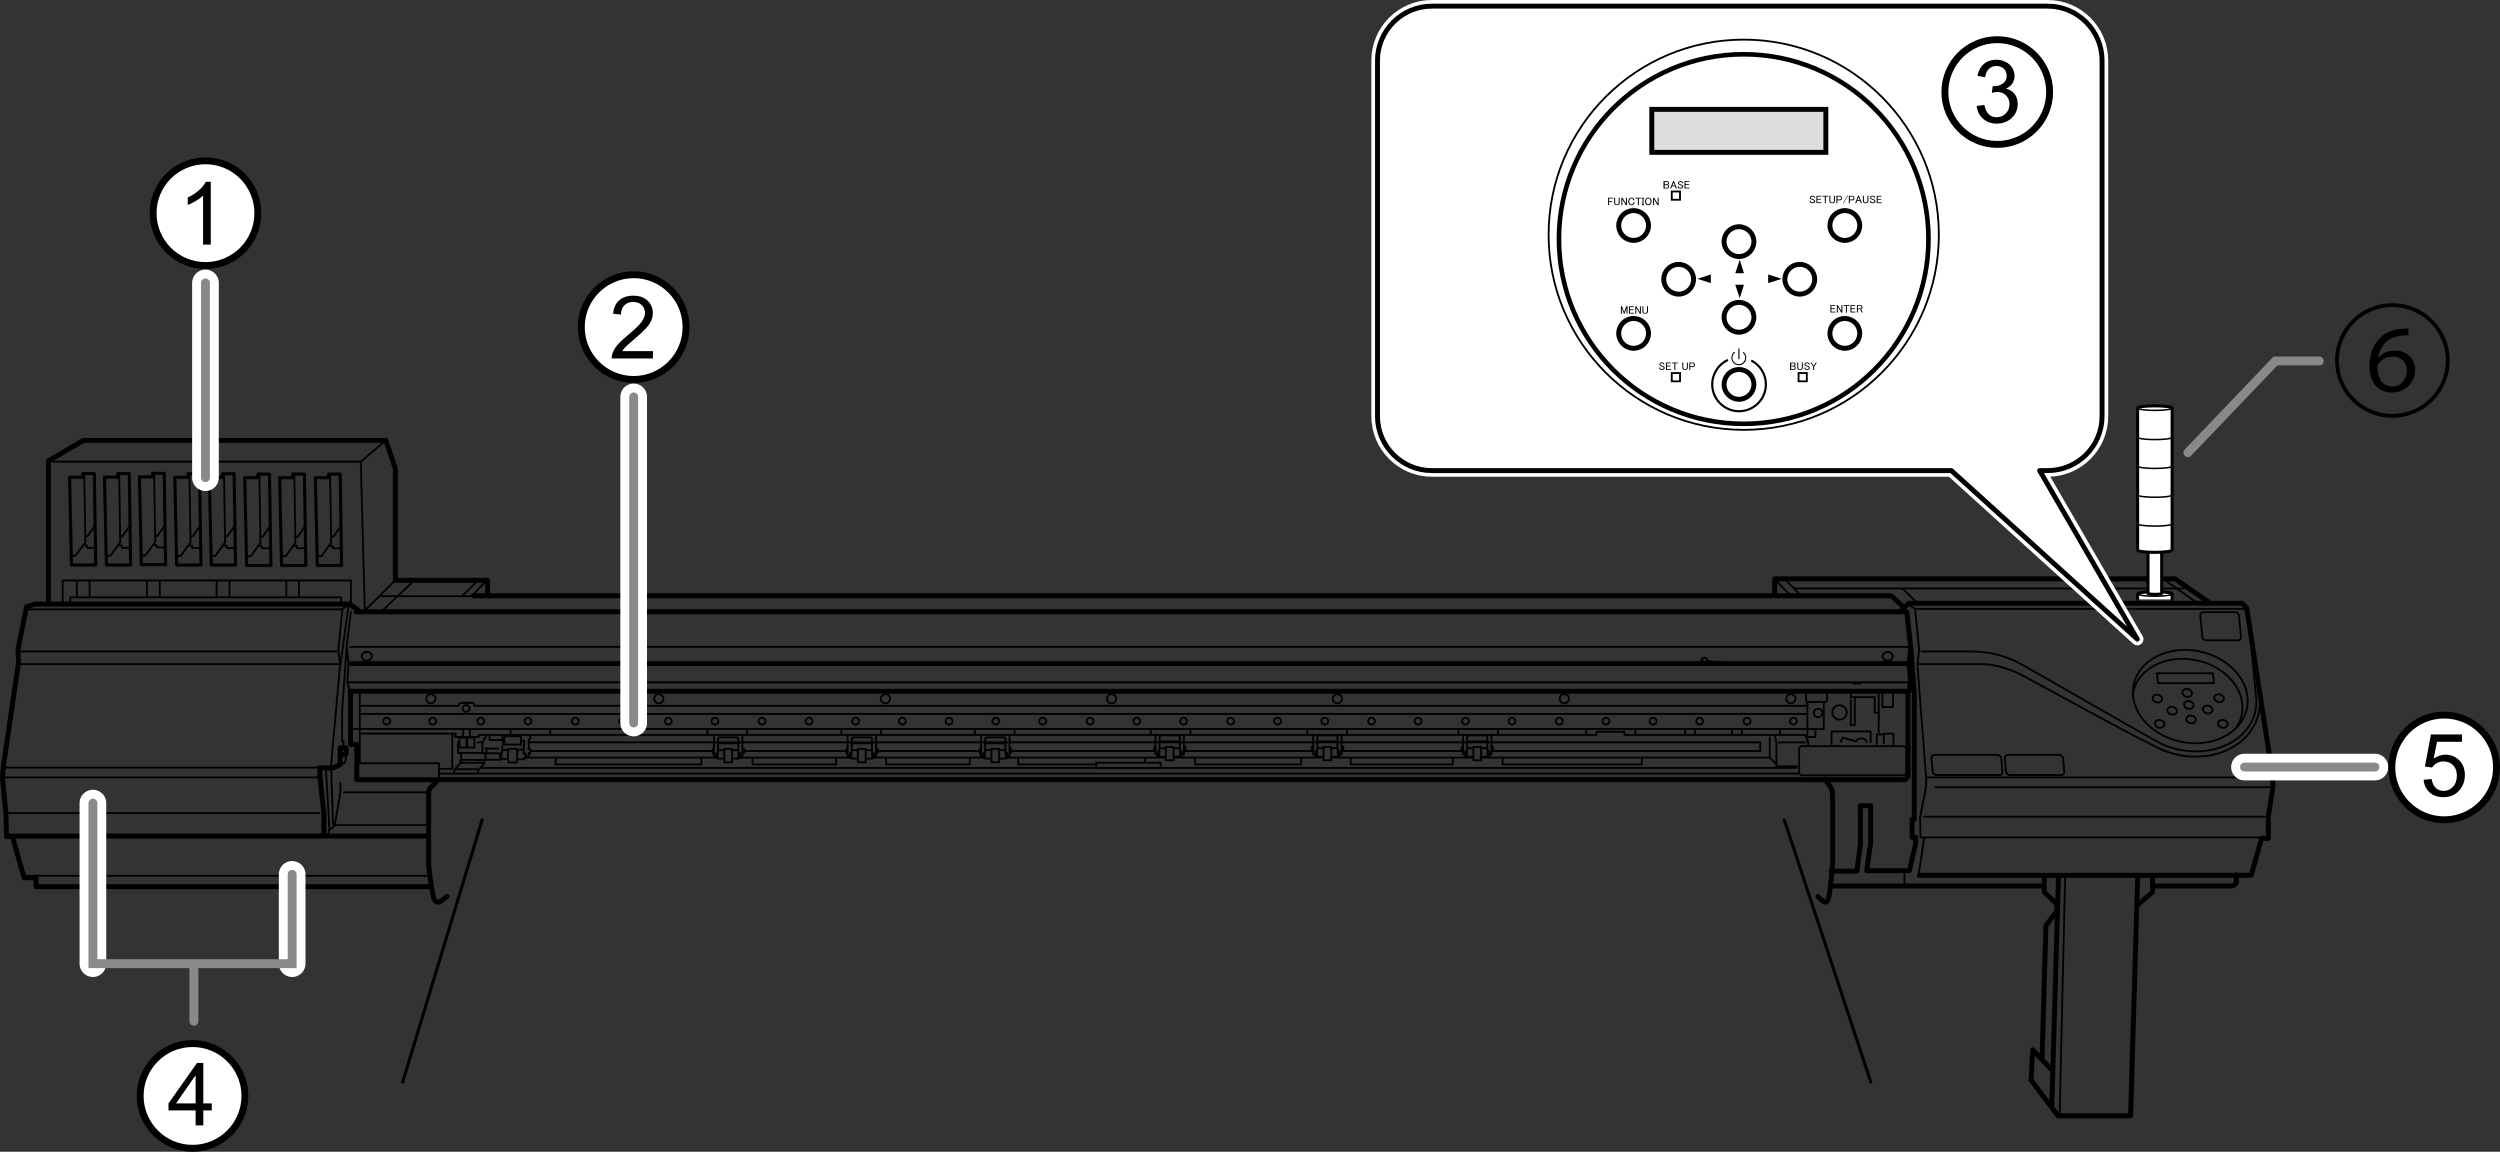 <?xml version="1.0" encoding="utf-8"?>
<!-- Generator: Adobe Illustrator 26.5.0, SVG Export Plug-In . SVG Version: 6.00 Build 0)  -->
<svg version="1.0" xmlns="http://www.w3.org/2000/svg" xmlns:xlink="http://www.w3.org/1999/xlink" x="0px" y="0px"
	 viewBox="0 0 405.77 186.94" style="enable-background:new 0 0 405.77 186.94;" xml:space="preserve">
<rect x="0" y="0" width="405.77" height="186.94" fill="#333333" stroke="none"/>
<style type="text/css">
	.st0{fill:none;stroke:#000000;stroke-width:0.5;stroke-linecap:round;stroke-linejoin:round;stroke-miterlimit:10;}
	.st1{fill:none;stroke:#000000;stroke-width:0.8;stroke-linecap:round;stroke-linejoin:round;stroke-miterlimit:10;}
	.st2{fill:none;stroke:#000000;stroke-width:0.3;stroke-linecap:round;stroke-linejoin:round;stroke-miterlimit:10;}
	.st3{fill:#FFFFFF;stroke:#000000;stroke-width:0.5;stroke-linecap:round;stroke-linejoin:round;stroke-miterlimit:10;}
	.st4{fill:none;stroke:#000000;stroke-width:0.25;stroke-linecap:round;stroke-linejoin:round;stroke-miterlimit:10;}
	.st5{fill:none;stroke:#FFFFFF;stroke-width:2;stroke-linecap:round;stroke-linejoin:round;stroke-miterlimit:10;}
	.st6{fill:#FFFFFF;}
	.st7{fill:none;stroke:#000000;stroke-width:0.3;stroke-miterlimit:10;}
	.st8{fill:none;stroke:#000000;stroke-width:0.75;stroke-miterlimit:10;}
	.st9{fill:#DCDDDD;}
	.st10{fill:none;stroke:#000000;stroke-width:0.8;stroke-miterlimit:10;}
	.st11{fill:none;stroke:#FFFFFF;stroke-width:4.328;stroke-linecap:round;}
	.st12{fill:none;stroke:#898989;stroke-width:1.443;stroke-linecap:round;}
	.st13{fill:#FFFFFF;stroke:#000000;stroke-width:1.118;}
</style>
<g id="レイヤー_2">
	<line class="st0" x1="65.36" y1="175.61" x2="78.25" y2="133.09"/>
	<polyline class="st1" points="69.97,143.91 5.84,143.91 5.84,142.46 3.91,142.46 2.02,135.79 1.06,135.79 0.96,132.06 0.4,126.18 
		0.53,124.48 3.01,107.51 2.92,105.36 4.32,98.46 5.72,98.05 56.77,98.05 58.09,99.01 	"/>
	<polyline class="st1" points="7.87,97.81 7.87,74.81 13.52,71.48 62.62,71.48 64.17,76.07 64.17,94.19 79.15,94.19 79.15,96.46 	
		"/>
	<line class="st1" x1="76.84" y1="96.7" x2="306.92" y2="96.7"/>
	<polyline class="st2" points="3.2,107.79 55.27,107.79 56.57,98.28 	"/>
	<line class="st2" x1="3.39" y1="105.74" x2="54.55" y2="105.74"/>
	<polyline class="st1" points="57.81,99.3 309.48,99.3 310.13,105.13 309.84,107.7 	"/>
	<line class="st2" x1="309.66" y1="104.99" x2="56.88" y2="104.99"/>
	<line class="st2" x1="77.48" y1="96.77" x2="61.92" y2="96.77"/>
	<polyline class="st2" points="64.17,94.19 59.21,99.11 58.56,74.93 62.62,71.48 	"/>
	<line class="st2" x1="58.56" y1="74.93" x2="8.52" y2="74.93"/>
	<line class="st1" x1="69.29" y1="135.7" x2="1.24" y2="135.7"/>
	<line class="st2" x1="51.84" y1="131.97" x2="1.05" y2="131.97"/>
	<line class="st2" x1="51.56" y1="126.18" x2="0.68" y2="126.18"/>
	<line class="st2" x1="69.85" y1="142.15" x2="4.41" y2="142.15"/>
	<polyline class="st2" points="0.86,124.59 53.7,124.59 55.2,107.88 54.92,105.55 55.57,98.83 56.77,98.05 	"/>
	<line class="st2" x1="312.3" y1="132.55" x2="367.57" y2="132.55"/>
	<line class="st2" x1="314.14" y1="127.77" x2="368.58" y2="127.77"/>
	<polyline class="st2" points="368.39,126.18 312.62,126.18 311.21,107.88 311.49,105.55 310.84,98.83 309.64,98.05 	"/>
	<path class="st1" d="M72.56,145.51l-1.12,0.84c0,0-0.75,0.37-1.03-0.56c-0.48-1.61-0.84-5.6-0.84-5.6v-11.3
		c0,0-0.09-0.75,0.47-1.21c0.56-0.47,1.12-1.21,1.12-1.21"/>
	<path class="st1" d="M71.63,126.55h237.63c0,0,0.43-0.33,0.43-0.62s0-13.36,0-13.36"/>
	<polyline class="st1" points="70.66,126.56 57.9,126.56 57.9,120.84 56.89,120.84 56.89,112.64 	"/>
	<polyline class="st2" points="58.26,123.87 71.26,123.87 71.26,126.18 	"/>
	<line class="st2" x1="69.37" y1="128.6" x2="55.83" y2="128.6"/>
	<polyline class="st2" points="53.31,135.48 53.31,134.89 54.33,133.92 55.24,128.71 55.24,127.04 	"/>
	<polyline class="st2" points="56.96,99.31 56.26,104.9 56.58,107.75 56.37,110.75 56.76,112.2 	"/>
	<line class="st2" x1="78.73" y1="94.45" x2="76.68" y2="96.67"/>
	<polyline class="st2" points="56.95,97.84 56.95,94.21 10.17,94.21 10.17,97.76 	"/>
	<polygon class="st0" points="11.29,77.45 13.47,77.45 13.43,76.87 15.31,76.87 15.54,91.7 11.6,91.7 	"/>
	<polyline class="st2" points="11.66,90.21 12.26,90.21 13.86,88 13.67,76.96 	"/>
	<polyline class="st2" points="13.83,87.03 14.22,87.03 15.38,85.36 	"/>
	<polyline class="st2" points="13.5,88.51 14.05,88.51 14.13,88.91 15.43,88.91 	"/>
	<polygon class="st0" points="16.96,77.45 19.14,77.45 19.1,76.87 20.98,76.87 21.21,91.7 17.27,91.7 	"/>
	<polyline class="st2" points="17.32,90.21 17.93,90.21 19.52,88 19.34,76.96 	"/>
	<polyline class="st2" points="19.5,87.03 19.89,87.03 21.04,85.36 	"/>
	<polyline class="st2" points="19.17,88.51 19.72,88.51 19.79,88.91 21.1,88.91 	"/>
	<polygon class="st0" points="22.63,77.4 24.81,77.4 24.77,76.83 26.65,76.83 26.88,91.65 22.94,91.65 	"/>
	<polyline class="st2" points="22.99,90.17 23.6,90.17 25.2,87.95 25.01,76.92 	"/>
	<polyline class="st2" points="25.17,86.98 25.56,86.98 26.71,85.32 	"/>
	<polyline class="st2" points="24.84,88.47 25.39,88.47 25.47,88.86 26.77,88.86 	"/>
	<polygon class="st0" points="28.37,77.47 30.55,77.47 30.51,76.89 32.39,76.89 32.62,91.71 28.68,91.71 	"/>
	<polyline class="st2" points="28.73,90.23 29.34,90.23 30.93,88.01 30.75,76.98 	"/>
	<polyline class="st2" points="30.91,87.04 31.3,87.04 32.45,85.38 	"/>
	<polyline class="st2" points="30.58,88.53 31.13,88.53 31.2,88.93 32.51,88.93 	"/>
	<polygon class="st0" points="33.98,77.47 36.16,77.47 36.12,76.89 38,76.89 38.23,91.71 34.29,91.71 	"/>
	<polyline class="st2" points="34.34,90.23 34.95,90.23 36.54,88.01 36.36,76.98 	"/>
	<polyline class="st2" points="36.52,87.04 36.91,87.04 38.06,85.38 	"/>
	<polyline class="st2" points="36.19,88.53 36.74,88.53 36.81,88.93 38.12,88.93 	"/>
	<polygon class="st0" points="39.72,77.53 41.9,77.53 41.86,76.95 43.74,76.95 43.97,91.78 40.03,91.78 	"/>
	<polyline class="st2" points="40.08,90.29 40.69,90.29 42.28,88.08 42.1,77.04 	"/>
	<polyline class="st2" points="42.25,87.11 42.65,87.11 43.8,85.44 	"/>
	<polyline class="st2" points="41.93,88.59 42.47,88.59 42.55,88.99 43.85,88.99 	"/>
	<polygon class="st0" points="45.39,77.53 47.57,77.53 47.53,76.95 49.41,76.95 49.64,91.78 45.7,91.78 	"/>
	<polyline class="st2" points="45.75,90.29 46.36,90.29 47.95,88.08 47.77,77.04 	"/>
	<polyline class="st2" points="47.93,87.11 48.32,87.11 49.47,85.44 	"/>
	<polyline class="st2" points="47.6,88.59 48.15,88.59 48.23,88.99 49.53,88.99 	"/>
	<polygon class="st0" points="51.19,77.53 53.37,77.53 53.33,76.95 55.21,76.95 55.44,91.78 51.5,91.78 	"/>
	<polyline class="st2" points="51.55,90.29 52.16,90.29 53.76,88.08 53.57,77.04 	"/>
	<polyline class="st2" points="53.73,87.11 54.12,87.11 55.27,85.44 	"/>
	<polyline class="st2" points="53.4,88.59 53.95,88.59 54.03,88.99 55.33,88.99 	"/>
	<polyline class="st1" points="56.83,112.2 309.84,112.2 310.12,110.69 309.84,107.7 57.07,107.7 	"/>
	<line class="st2" x1="56.37" y1="110.75" x2="309.84" y2="110.75"/>
	<line class="st2" x1="54.33" y1="133.92" x2="69.06" y2="133.92"/>
	<line class="st0" x1="303.64" y1="175.61" x2="289.61" y2="133.09"/>
	<path class="st1" d="M295.06,145.51l0.9,0.84c0,0,0.6,0.37,0.82-0.56c0.39-1.61,0.67-5.6,0.67-5.6v-11.3c0,0-0.02-0.67-0.37-1.21
		c-0.17-0.26-0.9-1.21-0.9-1.21"/>
	<path class="st2" d="M63.32,117.05c0,0.31-0.25,0.56-0.56,0.56c-0.31,0-0.56-0.25-0.56-0.56c0-0.31,0.25-0.56,0.56-0.56
		C63.07,116.49,63.32,116.74,63.32,117.05z"/>
	<path class="st2" d="M70.79,117.05c0,0.31-0.25,0.56-0.56,0.56s-0.56-0.25-0.56-0.56c0-0.31,0.25-0.56,0.56-0.56
		S70.79,116.74,70.79,117.05z"/>
	<path class="st2" d="M78.59,117.05c0,0.31-0.25,0.56-0.56,0.56c-0.31,0-0.56-0.25-0.56-0.56c0-0.31,0.25-0.56,0.56-0.56
		C78.34,116.49,78.59,116.74,78.59,117.05z"/>
	<path class="st2" d="M76.23,114.99c0,0.31-0.25,0.56-0.56,0.56s-0.56-0.25-0.56-0.56c0-0.31,0.25-0.56,0.56-0.56
		S76.23,114.68,76.23,114.99z"/>
	<path class="st2" d="M86.27,117.05c0,0.31-0.25,0.56-0.56,0.56c-0.31,0-0.56-0.25-0.56-0.56c0-0.31,0.25-0.56,0.56-0.56
		C86.02,116.49,86.27,116.74,86.27,117.05z"/>
	<path class="st2" d="M93.94,117.05c0,0.31-0.25,0.56-0.56,0.56c-0.31,0-0.56-0.25-0.56-0.56c0-0.31,0.25-0.56,0.56-0.56
		C93.69,116.49,93.94,116.74,93.94,117.05z"/>
	<path class="st2" d="M101.61,117.05c0,0.31-0.25,0.56-0.56,0.56c-0.31,0-0.56-0.25-0.56-0.56c0-0.31,0.25-0.56,0.56-0.56
		C101.36,116.49,101.61,116.74,101.61,117.05z"/>
	<path class="st2" d="M109.04,117.05c0,0.31-0.25,0.56-0.56,0.56c-0.31,0-0.56-0.25-0.56-0.56c0-0.31,0.25-0.56,0.56-0.56
		C108.79,116.49,109.04,116.74,109.04,117.05z"/>
	<path class="st2" d="M116.6,117.05c0,0.31-0.25,0.56-0.56,0.56s-0.56-0.25-0.56-0.56c0-0.31,0.25-0.56,0.56-0.56
		S116.6,116.74,116.6,117.05z"/>
	<path class="st2" d="M124.24,117.05c0,0.31-0.25,0.56-0.56,0.56c-0.31,0-0.56-0.25-0.56-0.56c0-0.31,0.25-0.56,0.56-0.56
		C123.99,116.49,124.24,116.74,124.24,117.05z"/>
	<path class="st2" d="M131.88,117.05c0,0.31-0.25,0.56-0.56,0.56c-0.31,0-0.56-0.25-0.56-0.56c0-0.31,0.25-0.56,0.56-0.56
		C131.63,116.49,131.88,116.74,131.88,117.05z"/>
	<path class="st2" d="M139.43,117.05c0,0.31-0.25,0.56-0.56,0.56c-0.31,0-0.56-0.25-0.56-0.56c0-0.31,0.25-0.56,0.56-0.56
		C139.18,116.49,139.43,116.74,139.43,117.05z"/>
	<path class="st2" d="M147.01,117.05c0,0.31-0.25,0.56-0.56,0.56c-0.31,0-0.56-0.25-0.56-0.56c0-0.31,0.25-0.56,0.56-0.56
		C146.76,116.49,147.01,116.74,147.01,117.05z"/>
	<path class="st2" d="M154.6,117.05c0,0.31-0.25,0.56-0.56,0.56c-0.31,0-0.56-0.25-0.56-0.56c0-0.31,0.25-0.56,0.56-0.56
		C154.34,116.49,154.6,116.74,154.6,117.05z"/>
	<path class="st2" d="M162.18,117.05c0,0.31-0.25,0.56-0.56,0.56s-0.56-0.25-0.56-0.56c0-0.31,0.25-0.56,0.56-0.56
		S162.18,116.74,162.18,117.05z"/>
	<path class="st2" d="M169.79,117.05c0,0.31-0.25,0.56-0.56,0.56c-0.31,0-0.56-0.25-0.56-0.56c0-0.31,0.25-0.56,0.56-0.56
		C169.54,116.49,169.79,116.74,169.79,117.05z"/>
	<path class="st2" d="M177.49,117.05c0,0.31-0.25,0.56-0.56,0.56c-0.31,0-0.56-0.25-0.56-0.56c0-0.31,0.25-0.56,0.56-0.56
		C177.24,116.49,177.49,116.74,177.49,117.05z"/>
	<path class="st2" d="M185.07,117.05c0,0.31-0.25,0.56-0.56,0.56c-0.31,0-0.56-0.25-0.56-0.56c0-0.31,0.25-0.56,0.56-0.56
		C184.82,116.49,185.07,116.74,185.07,117.05z"/>
	<path class="st2" d="M192.66,117.05c0,0.31-0.25,0.56-0.56,0.56c-0.31,0-0.56-0.25-0.56-0.56c0-0.31,0.25-0.56,0.56-0.56
		C192.4,116.49,192.66,116.74,192.66,117.05z"/>
	<path class="st2" d="M200.3,117.05c0,0.31-0.25,0.56-0.56,0.56c-0.31,0-0.56-0.25-0.56-0.56c0-0.31,0.25-0.56,0.56-0.56
		C200.05,116.49,200.3,116.74,200.3,117.05z"/>
	<path class="st2" d="M207.91,117.05c0,0.31-0.25,0.56-0.56,0.56c-0.31,0-0.56-0.25-0.56-0.56c0-0.31,0.25-0.56,0.56-0.56
		C207.66,116.49,207.91,116.74,207.91,117.05z"/>
	<path class="st2" d="M215.58,117.05c0,0.31-0.25,0.56-0.56,0.56c-0.31,0-0.56-0.25-0.56-0.56c0-0.31,0.25-0.56,0.56-0.56
		C215.33,116.49,215.58,116.74,215.58,117.05z"/>
	<path class="st2" d="M223.17,117.05c0,0.31-0.25,0.56-0.56,0.56c-0.31,0-0.56-0.25-0.56-0.56c0-0.31,0.25-0.56,0.56-0.56
		C222.91,116.49,223.17,116.74,223.17,117.05z"/>
	<path class="st2" d="M230.72,117.05c0,0.31-0.25,0.56-0.56,0.56c-0.31,0-0.56-0.25-0.56-0.56c0-0.31,0.25-0.56,0.56-0.56
		C230.47,116.49,230.72,116.74,230.72,117.05z"/>
	<path class="st2" d="M238.42,117.05c0,0.31-0.25,0.56-0.56,0.56c-0.31,0-0.56-0.25-0.56-0.56c0-0.31,0.25-0.56,0.56-0.56
		C238.17,116.49,238.42,116.74,238.42,117.05z"/>
	<path class="st2" d="M245.97,117.05c0,0.31-0.25,0.56-0.56,0.56c-0.31,0-0.56-0.25-0.56-0.56c0-0.31,0.25-0.56,0.56-0.56
		C245.72,116.49,245.97,116.74,245.97,117.05z"/>
	<path class="st2" d="M253.65,117.05c0,0.31-0.25,0.56-0.56,0.56c-0.31,0-0.56-0.25-0.56-0.56c0-0.31,0.25-0.56,0.56-0.56
		C253.39,116.49,253.65,116.74,253.65,117.05z"/>
	<path class="st2" d="M261.23,117.05c0,0.31-0.25,0.56-0.56,0.56s-0.56-0.25-0.56-0.56c0-0.31,0.25-0.56,0.56-0.56
		S261.23,116.74,261.23,117.05z"/>
	<path class="st2" d="M268.87,117.05c0,0.31-0.25,0.56-0.56,0.56c-0.31,0-0.56-0.25-0.56-0.56c0-0.31,0.25-0.56,0.56-0.56
		C268.62,116.49,268.87,116.74,268.87,117.05z"/>
	<path class="st2" d="M276.42,117.05c0,0.31-0.25,0.56-0.56,0.56c-0.31,0-0.56-0.25-0.56-0.56c0-0.31,0.25-0.56,0.56-0.56
		C276.17,116.49,276.42,116.74,276.42,117.05z"/>
	<path class="st2" d="M284.12,117.05c0,0.31-0.25,0.56-0.56,0.56c-0.31,0-0.56-0.25-0.56-0.56c0-0.31,0.25-0.56,0.56-0.56
		C283.87,116.49,284.12,116.74,284.12,117.05z"/>
	<path class="st2" d="M291.65,117.05c0,0.31-0.25,0.56-0.56,0.56c-0.31,0-0.56-0.25-0.56-0.56c0-0.31,0.25-0.56,0.56-0.56
		C291.39,116.49,291.65,116.74,291.65,117.05z"/>
	<polyline class="st2" points="115.88,119.51 115.88,122.76 116.25,122.76 	"/>
	<polyline class="st2" points="117.55,121.75 116.55,121.75 116.5,122.26 116.5,123.13 117.51,123.13 	"/>
	<rect x="117.56" y="121.55" class="st2" width="1.26" height="2.18"/>
	<polyline class="st2" points="116.5,122.26 116.24,122.26 116.24,123.03 116.47,123.03 	"/>
	<line class="st2" x1="116.55" y1="121.75" x2="116.55" y2="120.68"/>
	<polyline class="st2" points="120.5,119.51 120.5,122.76 120.13,122.76 	"/>
	<polyline class="st2" points="118.84,121.75 119.83,121.75 119.88,122.26 119.88,123.13 118.87,123.13 	"/>
	<polyline class="st2" points="119.88,122.26 120.14,122.26 120.14,123.03 119.91,123.03 	"/>
	<line class="st2" x1="119.83" y1="121.75" x2="119.83" y2="120.68"/>
	<polyline class="st2" points="119.89,120.65 118.29,120.65 118.09,120.65 116.49,120.65 	"/>
	<polyline class="st2" points="119.83,120.68 119.83,119.87 119.71,119.68 118.48,119.68 117.9,119.68 116.67,119.68 116.55,119.87 
		116.55,120.68 	"/>
	<polyline class="st2" points="115.88,121.58 115.68,121.58 115.68,122.28 115.87,122.28 	"/>
	<polyline class="st2" points="120.52,121.52 120.77,121.52 120.77,122.17 120.52,122.17 	"/>
	<polygon class="st2" points="84.57,120.86 84.57,119.75 84.36,119.49 82.06,119.49 81.83,119.74 81.83,120.84 	"/>
	<path class="st2" d="M82.42,123.17h-0.94c0,0-0.11-0.03-0.11-0.34c0-0.31,0.06-0.55,0.06-0.55l0.14-0.57h0.92"/>
	<path class="st2" d="M83.95,122.04c0-0.25-0.08-0.49-0.08-0.49h-1.31c0,0-0.13,0.2-0.13,1.1c0,0.89,0.11,1.09,0.11,1.09h1.37
		c0,0,0.01-0.42,0.01-0.59"/>
	<polyline class="st2" points="85.18,122.96 85.12,123.24 83.94,123.24 83.94,122.24 84.11,121.66 84.98,121.66 	"/>
	<polyline class="st2" points="81.55,119.4 81.55,119.93 81.83,119.93 	"/>
	<path class="st2" d="M81.79,120.22h-0.14v0.52c0,0-0.16,0.57-0.16,0.68v0.53"/>
	<path class="st2" d="M81.42,122.2h-0.12c0,0-0.17,0-0.17,0.41c0,0.41,0.15,0.41,0.15,0.41h0.1"/>
	<path class="st2" d="M85.02,122.33h0.31c0,0,0.01,0.07,0.01,0.35v0.28H85.1"/>
	<path class="st2" d="M84.61,120.24h0.47v0.42c0,0-0.09,0.57-0.09,0.64v0.98"/>
	<polyline class="st2" points="86.07,119.41 86.07,119.75 85.83,120.15 85.83,121.53 	"/>
	<path class="st2" d="M85.75,121.52h0.23c0,0,0.1,0,0.1,0.35c0,0.34-0.09,0.35-0.09,0.35h-0.18"/>
	<polyline class="st2" points="85.42,122.8 85.7,122.8 85.93,122.41 85.93,122.24 	"/>
	<line class="st2" x1="86.17" y1="121.9" x2="115.62" y2="121.9"/>
	<line class="st2" x1="85.35" y1="122.96" x2="116.2" y2="122.96"/>
	<line class="st2" x1="57.29" y1="118.31" x2="293.15" y2="118.31"/>
	<line class="st2" x1="58.48" y1="115.88" x2="293.15" y2="115.88"/>
	<polyline class="st2" points="137.57,119.51 137.57,122.76 137.94,122.76 	"/>
	<polyline class="st2" points="139.24,121.75 138.24,121.75 138.19,122.26 138.19,123.13 139.21,123.13 	"/>
	<rect x="139.25" y="121.55" class="st2" width="1.26" height="2.18"/>
	<polyline class="st2" points="138.19,122.26 137.93,122.26 137.93,123.03 138.16,123.03 	"/>
	<line class="st2" x1="138.24" y1="121.75" x2="138.24" y2="120.68"/>
	<polyline class="st2" points="142.19,119.51 142.19,122.76 141.82,122.76 	"/>
	<polyline class="st2" points="140.53,121.75 141.52,121.75 141.57,122.26 141.57,123.13 140.56,123.13 	"/>
	<polyline class="st2" points="141.57,122.26 141.83,122.26 141.83,123.03 141.6,123.03 	"/>
	<line class="st2" x1="141.52" y1="121.75" x2="141.52" y2="120.68"/>
	<polyline class="st2" points="141.58,120.65 139.98,120.65 139.78,120.65 138.18,120.65 	"/>
	<polyline class="st2" points="141.52,120.68 141.52,119.87 141.4,119.68 140.17,119.68 139.59,119.68 138.37,119.68 138.24,119.87 
		138.24,120.68 	"/>
	<polyline class="st2" points="137.57,121.58 137.37,121.58 137.37,122.28 137.56,122.28 	"/>
	<polyline class="st2" points="142.21,121.52 142.46,121.52 142.46,122.17 142.21,122.17 	"/>
	<line class="st2" x1="120.83" y1="121.9" x2="137.31" y2="121.9"/>
	<line class="st2" x1="120" y1="122.96" x2="137.89" y2="122.96"/>
	<polyline class="st2" points="159.24,119.51 159.24,122.76 159.61,122.76 	"/>
	<polyline class="st2" points="160.9,121.75 159.91,121.75 159.86,122.26 159.86,123.13 160.87,123.13 	"/>
	<rect x="160.92" y="121.55" class="st2" width="1.26" height="2.18"/>
	<polyline class="st2" points="159.86,122.26 159.6,122.26 159.6,123.03 159.83,123.03 	"/>
	<line class="st2" x1="159.91" y1="121.75" x2="159.91" y2="120.68"/>
	<polyline class="st2" points="163.86,119.51 163.86,122.76 163.49,122.76 	"/>
	<polyline class="st2" points="162.19,121.75 163.19,121.75 163.24,122.26 163.24,123.13 162.22,123.13 	"/>
	<polyline class="st2" points="163.24,122.26 163.5,122.26 163.5,123.03 163.27,123.03 	"/>
	<line class="st2" x1="163.19" y1="121.75" x2="163.19" y2="120.68"/>
	<polyline class="st2" points="163.25,120.65 161.65,120.65 161.45,120.65 159.84,120.65 	"/>
	<polyline class="st2" points="163.19,120.68 163.19,119.87 163.07,119.68 161.84,119.68 161.26,119.68 160.03,119.68 
		159.91,119.87 159.91,120.68 	"/>
	<polyline class="st2" points="159.24,121.58 159.04,121.58 159.04,122.28 159.22,122.28 	"/>
	<polyline class="st2" points="163.87,121.52 164.12,121.52 164.12,122.17 163.87,122.17 	"/>
	<line class="st2" x1="142.49" y1="121.9" x2="158.97" y2="121.9"/>
	<line class="st2" x1="141.66" y1="122.96" x2="159.55" y2="122.96"/>
	<line class="st2" x1="164.37" y1="121.9" x2="187.44" y2="121.9"/>
	<line class="st2" x1="163.54" y1="122.96" x2="188.97" y2="122.96"/>
	<polyline class="st2" points="187.54,119.19 187.54,122.44 187.92,122.44 	"/>
	<polyline class="st2" points="189.21,121.43 188.21,121.43 188.17,121.94 188.17,122.82 189.18,122.82 	"/>
	<rect x="189.22" y="121.23" class="st2" width="1.26" height="2.18"/>
	<polyline class="st2" points="188.17,121.94 187.9,121.94 187.9,122.71 188.13,122.71 	"/>
	<line class="st2" x1="188.21" y1="121.43" x2="188.21" y2="120.36"/>
	<polyline class="st2" points="192.16,119.19 192.16,122.44 191.79,122.44 	"/>
	<polyline class="st2" points="190.5,121.43 191.49,121.43 191.54,121.94 191.54,122.82 190.53,122.82 	"/>
	<polyline class="st2" points="191.54,121.94 191.81,121.94 191.81,122.71 191.57,122.71 	"/>
	<line class="st2" x1="191.49" y1="121.43" x2="191.49" y2="120.36"/>
	<polyline class="st2" points="191.56,120.33 189.95,120.33 189.75,120.33 188.15,120.33 	"/>
	<polyline class="st2" points="191.49,120.36 191.49,119.55 191.37,119.36 190.14,119.36 189.57,119.36 188.34,119.36 
		188.21,119.55 188.21,120.36 	"/>
	<polyline class="st2" points="187.54,121.26 187.34,121.26 187.34,121.96 187.53,121.96 	"/>
	<polyline class="st2" points="192.18,121.2 192.43,121.2 192.43,121.85 192.18,121.85 	"/>
	<line class="st2" x1="192.35" y1="121.9" x2="213.04" y2="121.9"/>
	<line class="st2" x1="190.55" y1="122.96" x2="214.57" y2="122.96"/>
	<polyline class="st2" points="213.14,119.19 213.14,122.44 213.51,122.44 	"/>
	<polyline class="st2" points="214.81,121.43 213.81,121.43 213.76,121.94 213.76,122.82 214.78,122.82 	"/>
	<rect x="214.82" y="121.23" class="st2" width="1.26" height="2.18"/>
	<polyline class="st2" points="213.76,121.94 213.5,121.94 213.5,122.71 213.73,122.71 	"/>
	<line class="st2" x1="213.81" y1="121.43" x2="213.81" y2="120.36"/>
	<polyline class="st2" points="217.76,119.19 217.76,122.44 217.39,122.44 	"/>
	<polyline class="st2" points="216.1,121.43 217.09,121.43 217.14,121.94 217.14,122.82 216.13,122.82 	"/>
	<polyline class="st2" points="217.14,121.94 217.4,121.94 217.4,122.71 217.17,122.71 	"/>
	<line class="st2" x1="217.09" y1="121.43" x2="217.09" y2="120.36"/>
	<polyline class="st2" points="217.15,120.33 215.55,120.33 215.35,120.33 213.75,120.33 	"/>
	<polyline class="st2" points="217.09,120.36 217.09,119.55 216.97,119.36 215.74,119.36 215.16,119.36 213.94,119.36 
		213.81,119.55 213.81,120.36 	"/>
	<polyline class="st2" points="213.14,121.26 212.94,121.26 212.94,121.96 213.13,121.96 	"/>
	<polyline class="st2" points="217.78,121.2 218.03,121.2 218.03,121.85 217.78,121.85 	"/>
	<line class="st2" x1="217.92" y1="121.9" x2="237.35" y2="121.9"/>
	<line class="st2" x1="216.09" y1="122.96" x2="238.88" y2="122.96"/>
	<polyline class="st2" points="242.13,121.9 285.71,121.9 285.71,120.49 85.77,120.49 	"/>
	<polyline class="st2" points="237.46,119.19 237.46,122.44 237.83,122.44 	"/>
	<polyline class="st2" points="239.12,121.43 238.13,121.43 238.08,121.94 238.08,122.82 239.09,122.82 	"/>
	<rect x="239.14" y="121.23" class="st2" width="1.26" height="2.18"/>
	<polyline class="st2" points="238.08,121.94 237.82,121.94 237.82,122.71 238.05,122.71 	"/>
	<line class="st2" x1="238.13" y1="121.43" x2="238.13" y2="120.36"/>
	<polyline class="st2" points="242.08,119.19 242.08,122.44 241.71,122.44 	"/>
	<polyline class="st2" points="240.41,121.43 241.41,121.43 241.46,121.94 241.46,122.82 240.44,122.82 	"/>
	<polyline class="st2" points="241.46,121.94 241.72,121.94 241.72,122.71 241.49,122.71 	"/>
	<line class="st2" x1="241.41" y1="121.43" x2="241.41" y2="120.36"/>
	<polyline class="st2" points="241.47,120.33 239.87,120.33 239.67,120.33 238.07,120.33 	"/>
	<polyline class="st2" points="241.41,120.36 241.41,119.55 241.29,119.36 240.06,119.36 239.48,119.36 238.25,119.36 
		238.13,119.55 238.13,120.36 	"/>
	<polyline class="st2" points="237.46,121.26 237.26,121.26 237.26,121.96 237.44,121.96 	"/>
	<polyline class="st2" points="242.09,121.2 242.34,121.2 242.34,121.85 242.09,121.85 	"/>
	<path class="st1" d="M349.65,143.8h12.57c0,0,0.74-0.15,0.74-0.59c0-0.45,0-1.24,0-1.24"/>
	<line class="st1" x1="297.36" y1="143.8" x2="331.27" y2="143.8"/>
	<polyline class="st1" points="311.52,142.07 365.39,142.07 367.07,136.08 368.16,136.08 368.16,132.66 368.9,127.81 368.9,126.18 
		364.67,98.74 363.92,97.91 309.83,97.91 308.64,99 	"/>
	<polyline class="st1" points="358.46,97.71 353.01,93.95 288.04,93.95 288.04,96.13 	"/>
	<line class="st2" x1="290.37" y1="96.43" x2="288.19" y2="94.1"/>
	<polyline class="st2" points="312.62,126.18 312.62,127.69 311.66,132.6 311.7,135.92 367.74,135.92 	"/>
	<line class="st2" x1="312.3" y1="136.12" x2="311.42" y2="141.92"/>
	<path class="st2" d="M346.31,111.13c0.85-4.04,5.66-6.46,10.73-5.39c5.08,1.07,8.51,5.21,7.65,9.26
		c-0.85,4.04-5.66,6.46-10.73,5.39C348.89,119.32,345.46,115.17,346.31,111.13z"/>
	<path class="st2" d="M365.23,103.31l0.91,9.37c0.14,0.88,0.13,1.77-0.05,2.66c-0.99,4.75-6.56,7.59-12.45,6.33
		c-0.77-0.16-1.51-0.39-2.21-0.67l-0.48-0.21c-3-1.52-20.36-11.61-23-13.05c-2.64-1.44-5.36-2-7.99-2h-8.1"/>
	<path class="st2" d="M366.74,112.89c0.11,0.88,0.09,1.77-0.09,2.67c-1.05,5.2-6.97,8.31-13.23,6.93c-0.72-0.16-1.42-0.37-2.08-0.63
		l-0.24-0.09c-2.81-1.14-21.55-11.47-23.14-12.31c-1.6-0.84-4.4-1.67-6.08-1.67H311.4"/>
	<path class="st2" d="M354.24,112.3c0.07-0.34,0.48-0.54,0.9-0.45c0.43,0.09,0.71,0.44,0.64,0.78c-0.07,0.34-0.48,0.54-0.9,0.45
		C354.46,112.99,354.17,112.64,354.24,112.3z"/>
	<path class="st2" d="M349.39,113.22c0.07-0.34,0.48-0.54,0.9-0.45c0.43,0.09,0.71,0.44,0.64,0.78c-0.07,0.34-0.48,0.54-0.9,0.45
		C349.61,113.91,349.32,113.56,349.39,113.22z"/>
	<path class="st2" d="M354.49,114.26c0.07-0.34,0.48-0.54,0.9-0.45c0.43,0.09,0.71,0.44,0.64,0.78c-0.07,0.34-0.48,0.54-0.9,0.45
		C354.71,114.95,354.42,114.6,354.49,114.26z"/>
	<path class="st2" d="M359.4,113.16c0.07-0.34,0.48-0.54,0.9-0.45c0.43,0.09,0.71,0.44,0.64,0.78c-0.07,0.34-0.48,0.54-0.9,0.45
		C359.62,113.85,359.33,113.5,359.4,113.16z"/>
	<path class="st2" d="M360.02,117.33c0.07-0.34,0.48-0.54,0.9-0.45c0.43,0.09,0.71,0.44,0.64,0.78c-0.07,0.34-0.48,0.54-0.9,0.45
		C360.23,118.02,359.94,117.68,360.02,117.33z"/>
	<path class="st2" d="M354.86,116.6c0.07-0.34,0.48-0.54,0.9-0.45c0.43,0.09,0.71,0.44,0.64,0.78c-0.07,0.34-0.48,0.54-0.9,0.45
		C355.08,117.29,354.79,116.94,354.86,116.6z"/>
	<path class="st2" d="M349.76,117.33c0.07-0.34,0.48-0.54,0.9-0.45c0.43,0.09,0.71,0.44,0.64,0.78c-0.07,0.34-0.48,0.54-0.9,0.45
		C349.98,118.02,349.69,117.68,349.76,117.33z"/>
	<path class="st2" d="M351.79,115.19c0.07-0.34,0.48-0.54,0.9-0.45c0.43,0.09,0.71,0.44,0.64,0.78c-0.07,0.34-0.48,0.54-0.9,0.45
		C352.01,115.88,351.72,115.53,351.79,115.19z"/>
	<path class="st2" d="M357.56,115c0.07-0.34,0.48-0.54,0.9-0.45c0.43,0.09,0.71,0.44,0.64,0.78c-0.07,0.34-0.48,0.54-0.9,0.45
		C357.78,115.69,357.49,115.34,357.56,115z"/>
	<path class="st2" d="M346.19,112.54c0.01-0.07,0.02-0.14,0.04-0.21c0.82-3.87,5.42-6.19,10.29-5.16c4.87,1.02,8.15,4.99,7.33,8.87
		c-0.17,0.82-0.51,1.56-0.99,2.22"/>
	<polygon class="st2" points="359.36,110.88 350.27,110.88 350.08,109.28 359.17,109.28 	"/>
	<path class="st2" d="M358.03,103.93h5.23c0.27,0,0.49-0.23,0.48-0.5l-0.35-3.52c-0.01-0.31-0.27-0.55-0.57-0.55h-5.23
		c-0.27,0-0.49,0.23-0.48,0.5l0.35,3.52C357.47,103.69,357.72,103.93,358.03,103.93z"/>
	<path class="st2" d="M314.33,125.8h10.2c0.29,0,0.51-0.24,0.49-0.53l-0.19-2.15c-0.03-0.33-0.32-0.6-0.65-0.6h-10.2
		c-0.29,0-0.51,0.24-0.49,0.53l0.19,2.15C313.71,125.53,313.99,125.8,314.33,125.8z"/>
	<path class="st2" d="M326.24,125.8h8.32c0.29,0,0.51-0.24,0.49-0.53l-0.19-2.15c-0.03-0.33-0.32-0.6-0.65-0.6h-8.32
		c-0.29,0-0.51,0.24-0.49,0.53l0.19,2.15C325.62,125.53,325.91,125.8,326.24,125.8z"/>
	<polyline class="st1" points="349.38,142.57 349.38,144.8 346.88,146.94 	"/>
	<polyline class="st1" points="346.97,142.12 345.81,181.11 334.04,181.11 329.66,175.31 329.93,170.4 332.88,173.53 	"/>
	<polyline class="st1" points="331.45,171.56 332.07,150.24 333.86,147.83 333.86,146.76 331.8,144.8 331.8,142.3 	"/>
	<line class="st2" x1="334.3" y1="180.75" x2="335.19" y2="142.39"/>
	<line class="st1" x1="333.02" y1="179.45" x2="334.11" y2="142.26"/>
	<polyline class="st1" points="297.2,141.39 301.39,141.39 301.96,137.06 301.96,130.77 303.63,130.79 303.63,136.69 302.98,141.32 
		309.91,141.32 310.92,136.98 310.92,135.9 310.34,135.9 310.34,133.01 310.7,133.01 310.7,112.65 310.13,105.13 	"/>
	<line class="st2" x1="310.84" y1="98.83" x2="364.43" y2="98.83"/>
	<line class="st2" x1="356.21" y1="97.59" x2="351.64" y2="94.33"/>
	<line class="st2" x1="310.99" y1="97.67" x2="308.83" y2="95.56"/>
	<line class="st2" x1="354.48" y1="95.51" x2="291.3" y2="95.51"/>
	<line class="st2" x1="291.98" y1="96.36" x2="289.82" y2="94.12"/>
	<line class="st1" x1="307.18" y1="96.87" x2="308.79" y2="98.39"/>
	<line class="st2" x1="77.47" y1="94.33" x2="75.09" y2="96.66"/>
	<line class="st2" x1="66.88" y1="94.54" x2="62.1" y2="99.07"/>
	<polyline class="st2" points="11.41,97.71 11.41,96.95 55.36,96.95 55.36,97.76 	"/>
	<line class="st2" x1="55.4" y1="98.9" x2="4.68" y2="98.9"/>
	<line class="st2" x1="12.47" y1="94.45" x2="12.47" y2="96.83"/>
	<line class="st2" x1="14.54" y1="94.45" x2="14.54" y2="96.83"/>
	<line class="st2" x1="23.86" y1="94.45" x2="23.86" y2="96.83"/>
	<line class="st2" x1="25.93" y1="94.45" x2="25.93" y2="96.83"/>
	<line class="st2" x1="35.16" y1="94.45" x2="35.16" y2="96.83"/>
	<line class="st2" x1="37.24" y1="94.45" x2="37.24" y2="96.83"/>
	<line class="st2" x1="46.47" y1="94.45" x2="46.47" y2="96.83"/>
	<line class="st2" x1="48.54" y1="94.45" x2="48.54" y2="96.83"/>
	<line class="st2" x1="53.46" y1="134.6" x2="52.91" y2="124.82"/>
	<line class="st2" x1="53.75" y1="124.73" x2="54.05" y2="133.75"/>
	<polyline class="st2" points="56.25,105.31 55.53,115.25 55.53,120.24 55.74,120.33 55.74,121.26 55.15,121.3 55.15,123.93 	"/>
	<path class="st1" d="M55.3,122.47h0.72c0,0,0.21-0.02,0.21-0.55c0-0.53-0.14-0.57-0.14-0.57h-0.88v2.76l-1.19,0.55l-2.1-0.06v1.4
		l0.65,6.07v3.36"/>
	<polyline class="st2" points="55.3,123.87 55.92,123.87 56.13,123.34 56.13,122.51 	"/>
	<line class="st2" x1="58.39" y1="123.67" x2="58.39" y2="112.48"/>
	<path class="st2" d="M58.59,114.56h15.89c0,0-0.21-0.49,0.64-0.49c0.85,0,1.51,0,1.51,0"/>
	<path class="st2" d="M293.29,114.56H76.96c0,0,0.21-0.49-0.64-0.49c-0.85,0-1.51,0-1.51,0"/>
	<path class="st2" d="M292.51,121.1h16.43c0.26,0,0.47,0.2,0.47,0.44l0.02,3.85c0,0.25-0.21,0.45-0.47,0.45h-16.4
		c-0.3,0-0.55-0.23-0.55-0.52v-3.76C292.02,121.31,292.24,121.1,292.51,121.1z"/>
	<polyline class="st2" points="293.35,114.06 293.35,119.63 294.66,119.63 294.66,118.46 	"/>
	<polyline class="st2" points="293.39,118.33 296.01,118.33 296.01,114.11 	"/>
	<path class="st2" d="M293.13,112.58v1c0,0,0,0.35,0.39,0.35c0.39,0,2.66,0,2.66,0s0.35,0.04,0.35-0.35c0-0.39,0-1.09,0-1.09"/>
	<polyline class="st2" points="300.4,112.5 300.4,113.15 304.28,113.15 304.28,115.67 304.93,115.67 304.93,112.63 	"/>
	<polyline class="st2" points="305.54,112.63 305.54,114.76 307.24,114.76 307.24,112.54 	"/>
	<polyline class="st2" points="297.27,120.85 297.27,118.72 303.62,118.72 303.62,120.5 	"/>
	<path class="st2" d="M298.75,120.42l0.35-0.7l2.13,0.61c0,0,0.22-0.52,0.96-0.48c0.74,0.04,0.78,0.61,0.78,0.61"/>
	<polyline class="st2" points="307.32,120.85 307.32,119.07 305.76,119.07 305.76,120.64 	"/>
	<polyline class="st2" points="305.49,119.2 304.62,119.2 304.62,120.77 	"/>
	<polyline class="st2" points="301.05,113.32 301.05,117.72 300.4,117.72 300.4,113.58 	"/>
	<circle class="st2" cx="298.57" cy="115.63" r="1.17"/>
	<path class="st2" d="M294.39,115.72c0-0.38,0.31-0.7,0.7-0.7c0.38,0,0.7,0.31,0.7,0.7c0,0.38-0.31,0.7-0.7,0.7
		C294.71,116.41,294.39,116.1,294.39,115.72z"/>
	<path class="st2" d="M289.93,113.41c0-0.41,0.34-0.75,0.75-0.75c0.41,0,0.75,0.33,0.75,0.75c0,0.41-0.34,0.75-0.75,0.75
		C290.27,114.16,289.93,113.83,289.93,113.41z"/>
	<path class="st2" d="M253.16,113.41c0-0.41,0.34-0.75,0.75-0.75s0.75,0.33,0.75,0.75c0,0.41-0.34,0.75-0.75,0.75
		S253.16,113.83,253.16,113.41z"/>
	<path class="st2" d="M216.32,113.41c0-0.41,0.34-0.75,0.75-0.75s0.75,0.33,0.75,0.75c0,0.41-0.34,0.75-0.75,0.75
		S216.32,113.83,216.32,113.41z"/>
	<path class="st2" d="M179.67,113.41c0-0.41,0.34-0.75,0.75-0.75c0.41,0,0.75,0.33,0.75,0.75c0,0.41-0.33,0.75-0.75,0.75
		C180.01,114.16,179.67,113.83,179.67,113.41z"/>
	<path class="st2" d="M142.96,113.41c0-0.41,0.34-0.75,0.75-0.75c0.41,0,0.75,0.33,0.75,0.75c0,0.41-0.34,0.75-0.75,0.75
		C143.29,114.16,142.96,113.83,142.96,113.41z"/>
	<path class="st2" d="M106.18,113.41c0-0.41,0.34-0.75,0.75-0.75c0.41,0,0.75,0.33,0.75,0.75c0,0.41-0.34,0.75-0.75,0.75
		C106.52,114.16,106.18,113.83,106.18,113.41z"/>
	<path class="st2" d="M69.19,113.41c0-0.41,0.34-0.75,0.75-0.75s0.75,0.33,0.75,0.75c0,0.41-0.34,0.75-0.75,0.75
		S69.19,113.83,69.19,113.41z"/>
	<line class="st2" x1="309.1" y1="141.63" x2="309.1" y2="143.8"/>
	<polyline class="st2" points="288.03,119.29 263.67,119.29 263.64,118.77 259.14,118.77 259.12,119.29 77.7,119.29 77.7,119.62 
		73.9,119.62 73.96,119.07 58.55,119.07 	"/>
	<path class="st2" d="M305.56,106.52c0-0.39,0.37-0.71,0.82-0.7c0.46,0,0.83,0.31,0.83,0.71c0,0.39-0.36,0.7-0.82,0.7
		C305.93,107.23,305.56,106.91,305.56,106.52z"/>
	<path class="st2" d="M60.36,106.52c0-0.39-0.37-0.71-0.82-0.7c-0.46,0-0.83,0.31-0.83,0.71c0,0.39,0.36,0.7,0.82,0.7
		C59.98,107.23,60.35,106.91,60.36,106.52z"/>
	<polyline class="st2" points="73.41,119.13 73.41,124.79 71.21,124.79 	"/>
	<polyline class="st2" points="78.8,123.31 78.8,122.26 78.3,122.21 78.3,120.5 78.85,119.57 	"/>
	<line class="st2" x1="78.3" y1="120.5" x2="77.48" y2="120.5"/>
	<line class="st2" x1="78.3" y1="122.21" x2="74.56" y2="122.21"/>
	<polyline class="st2" points="78.52,123.36 74.84,123.31 74.84,122.26 74.34,122.21 74.34,120.5 	"/>
	<polyline class="st2" points="74.84,123.31 74.56,124.08 73.79,124.9 73.63,125.45 	"/>
	<polyline class="st2" points="77.53,125.45 77.7,124.9 78.47,124.08 78.74,123.31 81.27,123.31 	"/>
	<rect x="74.56" y="119.73" class="st2" width="1.16" height="1.6"/>
	<rect x="75.83" y="119.73" class="st2" width="1.16" height="1.6"/>
	<line class="st2" x1="75.17" y1="119.51" x2="75.17" y2="118.47"/>
	<line class="st2" x1="76.27" y1="118.41" x2="76.27" y2="119.51"/>
	<line class="st2" x1="74.01" y1="124.85" x2="77.42" y2="124.85"/>
	<line class="st2" x1="78.36" y1="123.8" x2="74.78" y2="123.8"/>
	<line class="st2" x1="71.32" y1="125.56" x2="291.95" y2="125.56"/>
	<rect x="177.92" y="123.8" class="st2" width="10.45" height="0.88"/>
	<line class="st2" x1="78.8" y1="122.26" x2="80.89" y2="122.26"/>
	<line class="st2" x1="78.8" y1="121.49" x2="80.89" y2="121.49"/>
	<polyline class="st2" points="81.65,120.12 79.46,120.12 79.46,119.51 	"/>
	<line class="st2" x1="78.96" y1="121.65" x2="78.96" y2="122.26"/>
	<polyline class="st2" points="113.84,123.19 113.84,124.08 90.19,124.08 90.19,123.09 	"/>
	<polyline class="st2" points="135.73,123.03 135.73,124.08 122.15,124.08 122.15,123.08 	"/>
	<polyline class="st2" points="157.4,123.03 157.4,124.08 143.82,124.08 143.82,123.08 	"/>
	<polyline class="st2" points="211.2,123.03 211.2,124.08 193.98,124.08 193.98,123.08 	"/>
	<polyline class="st2" points="235.79,123.03 235.79,124.08 219.23,124.08 219.23,123.08 	"/>
	<polyline class="st2" points="266.48,123.03 266.48,124.08 243.88,124.08 243.88,123.08 	"/>
	<polyline class="st2" points="177.81,124.08 165.27,124.08 165.27,123.08 	"/>
	<line class="st2" x1="185.84" y1="123.03" x2="185.84" y2="123.69"/>
	<polyline class="st2" points="288.26,123.97 287.24,122.96 240.3,122.96 	"/>
	<line class="st2" x1="287.24" y1="122.96" x2="287.24" y2="119.68"/>
	<line class="st2" x1="288.7" y1="120.5" x2="293.1" y2="120.5"/>
	<polyline class="st2" points="293.49,120.89 293.49,120.45 292.96,119.29 288.03,119.29 288.33,120.56 288.33,124.37 
		291.69,124.37 	"/>
	<line class="st2" x1="304.93" y1="115.67" x2="304.93" y2="118.85"/>
	<line class="st2" x1="257.46" y1="119.13" x2="257.46" y2="118.47"/>
	<line class="st2" x1="265.44" y1="119.18" x2="265.44" y2="118.41"/>
	<line class="st2" x1="243.16" y1="119.13" x2="243.16" y2="118.41"/>
	<line class="st2" x1="236.72" y1="119.24" x2="236.72" y2="118.36"/>
	<line class="st2" x1="273.52" y1="118.47" x2="273.52" y2="119.13"/>
	<line class="st2" x1="275.12" y1="118.47" x2="275.12" y2="119.13"/>
	<line class="st2" x1="281.12" y1="118.47" x2="281.12" y2="119.13"/>
	<line class="st2" x1="282.71" y1="118.47" x2="282.71" y2="119.13"/>
	<line class="st2" x1="288.93" y1="118.47" x2="288.93" y2="119.13"/>
	<line class="st2" x1="218.63" y1="118.3" x2="218.63" y2="119.18"/>
	<line class="st2" x1="212.19" y1="118.3" x2="212.19" y2="119.18"/>
	<line class="st2" x1="193.22" y1="118.3" x2="193.22" y2="119.18"/>
	<line class="st2" x1="186.78" y1="118.3" x2="186.78" y2="119.18"/>
	<line class="st2" x1="164.67" y1="118.3" x2="164.67" y2="119.18"/>
	<line class="st2" x1="158.23" y1="118.3" x2="158.23" y2="119.18"/>
	<line class="st2" x1="142.99" y1="118.3" x2="142.99" y2="119.18"/>
	<line class="st2" x1="136.56" y1="118.3" x2="136.56" y2="119.18"/>
	<line class="st2" x1="121.27" y1="118.3" x2="121.27" y2="119.18"/>
	<line class="st2" x1="114.83" y1="118.3" x2="114.83" y2="119.18"/>
	<line class="st2" x1="89.31" y1="118.3" x2="89.31" y2="119.18"/>
	<line class="st2" x1="82.87" y1="118.3" x2="82.87" y2="119.18"/>
	<line class="st2" x1="78.14" y1="124.63" x2="291.51" y2="124.63"/>
	<g>
		<path class="st3" d="M352.55,97.29c0-0.13,0-0.76,0-0.89c0-0.21-1.25-0.37-2.8-0.37c-1.55,0-2.8,0.17-2.8,0.37
			c0,0.13,0,0.76,0,0.89"/>
		<ellipse class="st4" cx="349.75" cy="96.4" rx="2.8" ry="0.37"/>
		<path class="st3" d="M350.86,89.34c0-0.08-0.5-0.15-1.11-0.15s-1.11,0.07-1.11,0.15c0,0.05,0,6.93,0,6.98
			c0,0.08,0.5,0.15,1.11,0.15s1.11-0.07,1.11-0.15C350.86,96.27,350.86,89.39,350.86,89.34z"/>
		<path class="st3" d="M352.55,66.24c0-0.21-1.25-0.37-2.8-0.37c-1.55,0-2.8,0.17-2.8,0.37c0,0.13,0,22.92,0,23.04
			c0,0.21,1.25,0.37,2.8,0.37c1.55,0,2.8-0.17,2.8-0.37C352.55,89.15,352.55,66.36,352.55,66.24z"/>
		<ellipse class="st4" cx="349.75" cy="66.24" rx="2.8" ry="0.37"/>
		<path class="st4" d="M352.55,70.98c0,0.21-1.25,0.37-2.8,0.37s-2.8-0.17-2.8-0.37"/>
		<path class="st4" d="M352.55,75.66c0,0.21-1.25,0.37-2.8,0.37s-2.8-0.17-2.8-0.37"/>
		<path class="st4" d="M352.55,80.34c0,0.21-1.25,0.37-2.8,0.37s-2.8-0.17-2.8-0.37"/>
		<path class="st4" d="M352.55,85.02c0,0.21-1.25,0.37-2.8,0.37s-2.8-0.17-2.8-0.37"/>
	</g>
</g>
<g id="レイヤー_3">
	<g>
		<path class="st2" d="M277.18,107.29c0,0.29,19.76,0.53,19.47,0.53c-0.29,0-20.53-0.23-20.53-0.53c0-0.29,0.24-0.53,0.53-0.53
			C276.94,106.77,277.18,107,277.18,107.29z"/>
		<line class="st2" x1="300.83" y1="110.91" x2="302.03" y2="110.91"/>
	</g>
	<path class="st5" d="M332.37,76.38h-1.32l15.85,27.36l-30.18-27.36h-84.33c-4.84,0-8.81-3.96-8.81-8.81V9.81
		c0-4.84,3.96-8.81,8.81-8.81h99.98c4.84,0,8.81,3.96,8.81,8.81v57.77C341.18,72.42,337.22,76.38,332.37,76.38z"/>
	<path class="st6" d="M332.37,76.38h-1.32l15.85,27.36l-30.18-27.36h-84.33c-4.84,0-8.81-3.96-8.81-8.81V9.81
		c0-4.84,3.96-8.81,8.81-8.81h99.98c4.84,0,8.81,3.96,8.81,8.81v57.77C341.18,72.42,337.22,76.38,332.37,76.38"/>
	<path class="st1" d="M332.37,76.38h-1.32l15.85,27.36l-30.18-27.36h-84.33c-4.84,0-8.81-3.96-8.81-8.81V9.81
		c0-4.84,3.96-8.81,8.81-8.81h99.98c4.84,0,8.81,3.96,8.81,8.81v57.77C341.18,72.42,337.22,76.38,332.37,76.38z"/>
	<g>
		<path class="st7" d="M314.69,38.1c0,17.49-14.18,31.67-31.67,31.67c-17.49,0-31.67-14.18-31.67-31.67
			c0-17.49,14.18-31.67,31.67-31.67C300.51,6.43,314.69,20.61,314.69,38.1z"/>
		<path class="st8" d="M313.01,38.8c0,16.56-13.43,29.99-29.99,29.99c-16.56,0-29.99-13.43-29.99-29.99
			c0-16.56,13.43-29.99,29.99-29.99C299.58,8.81,313.01,22.24,313.01,38.8z"/>
		<rect x="268.1" y="17.75" class="st9" width="28.25" height="6.98"/>
		<rect x="268.1" y="17.75" class="st10" width="28.25" height="6.98"/>
		<path class="st10" d="M267.57,36.6c0,1.33-1.08,2.42-2.42,2.42c-1.33,0-2.42-1.08-2.42-2.42c0-1.33,1.08-2.42,2.42-2.42
			C266.48,34.19,267.57,35.27,267.57,36.6z"/>
		<path class="st10" d="M301.85,36.6c0,1.33-1.08,2.42-2.42,2.42c-1.33,0-2.42-1.08-2.42-2.42c0-1.33,1.08-2.42,2.42-2.42
			C300.77,34.19,301.85,35.27,301.85,36.6z"/>
		<path class="st10" d="M267.57,54.11c0,1.33-1.08,2.42-2.42,2.42c-1.33,0-2.42-1.08-2.42-2.42c0-1.33,1.08-2.42,2.42-2.42
			C266.48,51.7,267.57,52.78,267.57,54.11z"/>
		<path class="st10" d="M301.85,54.11c0,1.33-1.08,2.42-2.42,2.42c-1.33,0-2.42-1.08-2.42-2.42c0-1.33,1.08-2.42,2.42-2.42
			C300.77,51.7,301.85,52.78,301.85,54.11z"/>
		<path class="st10" d="M284.67,39.22c0,1.33-1.08,2.42-2.42,2.42c-1.33,0-2.42-1.08-2.42-2.42c0-1.33,1.08-2.42,2.42-2.42
			C283.59,36.8,284.67,37.89,284.67,39.22z"/>
		<path class="st10" d="M284.67,51.5c0,1.33-1.08,2.42-2.42,2.42c-1.33,0-2.42-1.08-2.42-2.42c0-1.33,1.08-2.42,2.42-2.42
			C283.59,49.08,284.67,50.16,284.67,51.5z"/>
		<path class="st10" d="M284.67,62.39c0,1.33-1.08,2.42-2.42,2.42c-1.33,0-2.42-1.08-2.42-2.42c0-1.33,1.08-2.42,2.42-2.42
			C283.59,59.97,284.67,61.06,284.67,62.39z"/>
		<path d="M282.23,59.28c-0.67,0-1.22-0.55-1.22-1.22c0-0.39,0.19-0.76,0.5-0.98l0.1,0.14c-0.27,0.2-0.43,0.51-0.43,0.84
			c0,0.58,0.47,1.04,1.04,1.04c0.58,0,1.04-0.47,1.04-1.04c0-0.32-0.14-0.61-0.39-0.81l0.11-0.14c0.29,0.23,0.45,0.58,0.45,0.95
			C283.45,58.73,282.91,59.28,282.23,59.28"/>
		<path d="M282.26,66.92c-2.5,0-4.53-2.03-4.53-4.53c0-1.77,1.04-3.39,2.65-4.13l0.15,0.32c-1.49,0.68-2.45,2.17-2.45,3.81
			c0,2.3,1.88,4.18,4.18,4.18c2.31,0,4.18-1.88,4.18-4.18c0-1.58-0.87-3-2.28-3.72l0.16-0.31c1.52,0.78,2.47,2.33,2.47,4.04
			C286.79,64.89,284.76,66.92,282.26,66.92"/>
		<path class="st10" d="M274.88,45.32c0,1.33-1.08,2.42-2.42,2.42c-1.33,0-2.42-1.08-2.42-2.42c0-1.33,1.08-2.41,2.42-2.41
			C273.8,42.91,274.88,43.99,274.88,45.32z"/>
		<path class="st10" d="M294.54,45.32c0,1.33-1.08,2.42-2.42,2.42c-1.33,0-2.42-1.08-2.42-2.42c0-1.33,1.08-2.41,2.42-2.41
			C293.46,42.91,294.54,43.99,294.54,45.32z"/>
		<rect x="271.34" y="31.08" class="st7" width="1.34" height="1.34"/>
		<rect x="271.34" y="60.55" class="st7" width="1.34" height="1.34"/>
		<rect x="291.92" y="60.55" class="st7" width="1.34" height="1.34"/>
		<rect x="282.15" y="56.55" width="0.18" height="1.76"/>
	</g>
	<g>
		<path d="M261.01,32.09h0.81v0.13h-0.65v0.4h0.51v0.13h-0.51v0.54h-0.16V32.09z"/>
		<path d="M261.99,32.09h0.16v0.85c0,0.07,0.02,0.12,0.06,0.16c0.05,0.05,0.13,0.08,0.23,0.08s0.17-0.03,0.23-0.08
			c0.04-0.04,0.06-0.1,0.06-0.16v-0.85h0.16v0.85c0,0.1-0.03,0.19-0.1,0.25c-0.08,0.08-0.19,0.11-0.35,0.11s-0.28-0.04-0.35-0.11
			c-0.07-0.07-0.1-0.15-0.1-0.25V32.09z"/>
		<path d="M263.15,32.09h0.18l0.57,0.95v-0.95h0.16v1.21h-0.18l-0.56-0.95v0.95h-0.16V32.09z"/>
		<path d="M264.46,32.21c0.09-0.09,0.21-0.13,0.35-0.13c0.14,0,0.25,0.04,0.33,0.12c0.08,0.08,0.13,0.19,0.13,0.32h-0.17
			c-0.01-0.1-0.04-0.17-0.09-0.23c-0.06-0.06-0.12-0.08-0.21-0.08c-0.08,0-0.16,0.03-0.23,0.1c-0.08,0.08-0.13,0.21-0.13,0.39
			s0.04,0.3,0.13,0.39c0.06,0.06,0.14,0.09,0.23,0.09c0.09,0,0.17-0.03,0.22-0.08c0.07-0.07,0.1-0.16,0.1-0.28h0.17
			c0,0.16-0.05,0.29-0.14,0.37c-0.08,0.08-0.2,0.12-0.35,0.12c-0.14,0-0.26-0.04-0.35-0.13c-0.12-0.12-0.18-0.28-0.18-0.48
			C264.28,32.49,264.34,32.33,264.46,32.21z"/>
		<path d="M265.43,32.09h0.97v0.13H266v1.07h-0.16v-1.07h-0.4V32.09z"/>
		<path d="M266.51,32.09h0.32v0.16h-0.08v0.9h0.08v0.16h-0.32v-0.16h0.08v-0.9h-0.08V32.09z"/>
		<path d="M267.17,32.22c0.1-0.1,0.22-0.15,0.36-0.15s0.26,0.05,0.36,0.15c0.11,0.11,0.17,0.27,0.17,0.47s-0.06,0.35-0.17,0.47
			c-0.1,0.1-0.22,0.15-0.36,0.15s-0.26-0.05-0.36-0.15c-0.11-0.11-0.17-0.27-0.17-0.47S267.06,32.34,267.17,32.22z M267.29,32.31
			c-0.08,0.08-0.12,0.2-0.12,0.37c0,0.17,0.04,0.29,0.12,0.37c0.07,0.07,0.15,0.11,0.24,0.11c0.09,0,0.17-0.04,0.24-0.11
			c0.08-0.08,0.12-0.2,0.12-0.37c0-0.17-0.04-0.29-0.12-0.37c-0.07-0.07-0.15-0.11-0.24-0.11
			C267.44,32.21,267.36,32.24,267.29,32.31z"/>
		<path d="M268.3,32.09h0.18l0.57,0.95v-0.95h0.16v1.21h-0.18l-0.56-0.95v0.95h-0.16V32.09z"/>
	</g>
	<g>
		<path d="M297.09,49.53h0.78v0.13h-0.62v0.37h0.57v0.13h-0.57v0.43h0.65v0.13h-0.81V49.53z"/>
		<path d="M298.12,49.53h0.18l0.57,0.95v-0.95h0.16v1.21h-0.18l-0.56-0.95v0.95h-0.16V49.53z"/>
		<path d="M299.2,49.53h0.97v0.13h-0.4v1.07h-0.16v-1.07h-0.4V49.53z"/>
		<path d="M300.34,49.53h0.78v0.13h-0.62v0.37h0.57v0.13h-0.57v0.43h0.65v0.13h-0.81V49.53z"/>
		<path d="M301.39,49.53h0.59c0.09,0,0.17,0.03,0.23,0.09c0.06,0.06,0.09,0.15,0.09,0.25c0,0.11-0.03,0.19-0.09,0.25
			c-0.03,0.03-0.08,0.05-0.14,0.06l0.28,0.54h-0.18l-0.25-0.52h-0.37v0.52h-0.16V49.53z M301.55,49.66v0.42h0.42
			c0.05,0,0.09-0.02,0.12-0.05c0.03-0.03,0.05-0.08,0.05-0.16c0-0.07-0.02-0.12-0.06-0.16c-0.04-0.04-0.08-0.06-0.13-0.06H301.55z"
			/>
	</g>
	<g>
		<path d="M293.85,31.86c0.07-0.07,0.17-0.1,0.3-0.1c0.15,0,0.26,0.04,0.33,0.11c0.07,0.07,0.1,0.14,0.1,0.23h-0.16
			c0-0.06-0.02-0.1-0.06-0.14c-0.04-0.04-0.11-0.06-0.2-0.06c-0.1,0-0.17,0.02-0.21,0.06c-0.03,0.03-0.05,0.07-0.05,0.11
			c0,0.04,0.01,0.07,0.03,0.09c0.02,0.02,0.07,0.05,0.13,0.07c0.11,0.05,0.23,0.1,0.37,0.16c0.04,0.01,0.07,0.04,0.11,0.07
			c0.05,0.05,0.08,0.11,0.08,0.18c0,0.09-0.03,0.17-0.1,0.24c-0.07,0.07-0.19,0.11-0.35,0.11c-0.16,0-0.28-0.04-0.36-0.13
			c-0.06-0.06-0.09-0.15-0.09-0.27h0.16c0,0.08,0.02,0.15,0.06,0.18c0.05,0.05,0.13,0.08,0.24,0.08c0.1,0,0.17-0.02,0.22-0.07
			c0.04-0.04,0.06-0.08,0.06-0.11c0-0.04-0.01-0.08-0.04-0.11c-0.02-0.02-0.06-0.05-0.11-0.07c-0.05-0.02-0.11-0.05-0.18-0.08
			c-0.08-0.04-0.15-0.07-0.21-0.09c-0.04-0.01-0.07-0.04-0.1-0.06c-0.04-0.04-0.06-0.1-0.06-0.17
			C293.75,32,293.78,31.93,293.85,31.86z"/>
		<path d="M294.82,31.78h0.78v0.13h-0.62v0.37h0.57v0.13h-0.57v0.43h0.65v0.13h-0.81V31.78z"/>
		<path d="M295.77,31.78h0.97v0.13h-0.4v1.07h-0.16v-1.07h-0.4V31.78z"/>
		<path d="M296.92,31.78h0.16v0.85c0,0.07,0.02,0.12,0.06,0.16c0.05,0.05,0.13,0.08,0.23,0.08s0.17-0.03,0.23-0.08
			c0.04-0.04,0.06-0.1,0.06-0.16v-0.85h0.16v0.85c0,0.1-0.03,0.19-0.1,0.25c-0.08,0.08-0.19,0.11-0.35,0.11s-0.28-0.04-0.35-0.11
			c-0.07-0.07-0.1-0.15-0.1-0.25V31.78z"/>
		<path d="M298.06,31.78h0.56c0.1,0,0.19,0.03,0.25,0.1c0.07,0.07,0.1,0.16,0.1,0.28s-0.03,0.21-0.09,0.27
			c-0.06,0.06-0.15,0.09-0.26,0.09h-0.4v0.47h-0.16V31.78z M298.23,31.91v0.47h0.37c0.07,0,0.12-0.02,0.16-0.06
			c0.04-0.04,0.06-0.1,0.06-0.17c0-0.08-0.02-0.14-0.06-0.18c-0.04-0.04-0.1-0.06-0.16-0.06H298.23z"/>
		<path d="M299.11,33.02l0.75-1.33l0.07,0.04l-0.75,1.33L299.11,33.02z"/>
		<path d="M300.08,31.78h0.56c0.1,0,0.19,0.03,0.25,0.1c0.07,0.07,0.1,0.16,0.1,0.28s-0.03,0.21-0.09,0.27
			c-0.06,0.06-0.15,0.09-0.26,0.09h-0.4v0.47h-0.16V31.78z M300.25,31.91v0.47h0.37c0.07,0,0.12-0.02,0.16-0.06
			c0.04-0.04,0.06-0.1,0.06-0.17c0-0.08-0.02-0.14-0.06-0.18c-0.04-0.04-0.1-0.06-0.16-0.06H300.25z"/>
		<path d="M301.11,32.98l0.48-1.22h0.14l0.48,1.22h-0.17l-0.15-0.37h-0.47l-0.15,0.37H301.11z M301.66,31.99l-0.18,0.49h0.37
			L301.66,31.99z"/>
		<path d="M302.36,31.78h0.16v0.85c0,0.07,0.02,0.12,0.06,0.16c0.05,0.05,0.13,0.08,0.23,0.08s0.17-0.03,0.23-0.08
			c0.04-0.04,0.06-0.1,0.06-0.16v-0.85h0.16v0.85c0,0.1-0.03,0.19-0.1,0.25c-0.08,0.08-0.19,0.11-0.35,0.11s-0.28-0.04-0.35-0.11
			c-0.07-0.07-0.1-0.15-0.1-0.25V31.78z"/>
		<path d="M303.62,31.86c0.07-0.07,0.17-0.1,0.3-0.1c0.15,0,0.26,0.04,0.33,0.11c0.07,0.07,0.1,0.14,0.1,0.23h-0.16
			c0-0.06-0.02-0.1-0.06-0.14c-0.04-0.04-0.11-0.06-0.2-0.06c-0.1,0-0.17,0.02-0.21,0.06c-0.03,0.03-0.05,0.07-0.05,0.11
			c0,0.04,0.01,0.07,0.03,0.09c0.02,0.02,0.07,0.05,0.13,0.07c0.11,0.05,0.23,0.1,0.37,0.16c0.04,0.01,0.07,0.04,0.11,0.07
			c0.05,0.05,0.08,0.11,0.08,0.18c0,0.09-0.03,0.17-0.1,0.24c-0.07,0.07-0.19,0.11-0.35,0.11c-0.16,0-0.28-0.04-0.36-0.13
			c-0.06-0.06-0.09-0.15-0.09-0.27h0.16c0,0.08,0.02,0.15,0.06,0.18c0.05,0.05,0.13,0.08,0.24,0.08c0.1,0,0.17-0.02,0.22-0.07
			c0.04-0.04,0.06-0.08,0.06-0.11c0-0.04-0.01-0.08-0.04-0.11c-0.02-0.02-0.06-0.05-0.11-0.07c-0.05-0.02-0.11-0.05-0.18-0.08
			c-0.08-0.04-0.15-0.07-0.21-0.09c-0.04-0.01-0.07-0.04-0.1-0.06c-0.04-0.04-0.06-0.1-0.06-0.17
			C303.52,32,303.56,31.93,303.62,31.86z"/>
		<path d="M304.6,31.78h0.78v0.13h-0.62v0.37h0.57v0.13h-0.57v0.43h0.65v0.13h-0.81V31.78z"/>
	</g>
	<g>
		<path d="M270.02,29.4h0.57c0.09,0,0.17,0.03,0.23,0.09c0.06,0.06,0.08,0.13,0.08,0.23c0,0.08-0.03,0.14-0.08,0.19
			c-0.03,0.03-0.06,0.05-0.11,0.06c0.06,0.02,0.1,0.04,0.13,0.08c0.06,0.06,0.08,0.13,0.08,0.21c0,0.1-0.04,0.19-0.11,0.26
			c-0.06,0.06-0.14,0.08-0.25,0.08h-0.56V29.4z M270.19,29.54v0.37h0.38c0.05,0,0.09-0.02,0.12-0.05c0.04-0.04,0.06-0.09,0.06-0.15
			c0-0.05-0.02-0.1-0.06-0.13c-0.03-0.03-0.06-0.04-0.11-0.04H270.19z M270.19,30.05v0.43h0.36c0.07,0,0.12-0.02,0.16-0.06
			c0.04-0.04,0.06-0.09,0.06-0.16c0-0.07-0.02-0.12-0.06-0.16c-0.04-0.04-0.1-0.06-0.17-0.06H270.19z"/>
		<path d="M271.08,30.61l0.48-1.22h0.14l0.48,1.22h-0.17l-0.15-0.37h-0.47l-0.15,0.37H271.08z M271.63,29.62l-0.18,0.49h0.37
			L271.63,29.62z"/>
		<path d="M272.43,29.49c0.07-0.07,0.17-0.1,0.3-0.1c0.15,0,0.26,0.04,0.33,0.11c0.07,0.07,0.1,0.14,0.1,0.23h-0.16
			c0-0.06-0.02-0.1-0.06-0.14c-0.04-0.04-0.11-0.06-0.2-0.06c-0.1,0-0.17,0.02-0.21,0.06c-0.03,0.03-0.05,0.07-0.05,0.11
			c0,0.04,0.01,0.07,0.03,0.09c0.02,0.02,0.07,0.05,0.13,0.07c0.11,0.05,0.23,0.1,0.37,0.16c0.04,0.01,0.07,0.04,0.11,0.07
			c0.05,0.05,0.08,0.11,0.08,0.18c0,0.09-0.03,0.17-0.1,0.24c-0.07,0.07-0.19,0.11-0.35,0.11c-0.16,0-0.28-0.04-0.36-0.13
			c-0.06-0.06-0.09-0.15-0.09-0.27h0.16c0,0.08,0.02,0.15,0.06,0.18c0.05,0.05,0.13,0.08,0.24,0.08c0.1,0,0.17-0.02,0.22-0.07
			c0.04-0.04,0.06-0.08,0.06-0.11c0-0.04-0.01-0.08-0.04-0.11c-0.02-0.02-0.06-0.05-0.11-0.07c-0.05-0.02-0.11-0.05-0.18-0.08
			c-0.08-0.04-0.15-0.07-0.21-0.09c-0.04-0.01-0.07-0.04-0.1-0.06c-0.04-0.04-0.06-0.1-0.06-0.17
			C272.33,29.63,272.37,29.56,272.43,29.49z"/>
		<path d="M273.41,29.4h0.78v0.13h-0.62v0.37h0.57v0.13h-0.57v0.43h0.65v0.13h-0.81V29.4z"/>
	</g>
	<g>
		<path d="M269.42,58.92c0.07-0.07,0.17-0.1,0.3-0.1c0.15,0,0.26,0.04,0.33,0.11c0.07,0.07,0.1,0.14,0.1,0.23h-0.16
			c0-0.06-0.02-0.1-0.06-0.14c-0.04-0.04-0.11-0.06-0.2-0.06c-0.1,0-0.17,0.02-0.21,0.06c-0.03,0.03-0.05,0.07-0.05,0.11
			c0,0.04,0.01,0.07,0.03,0.09c0.02,0.02,0.07,0.05,0.13,0.07c0.11,0.05,0.23,0.1,0.37,0.16c0.04,0.01,0.07,0.04,0.11,0.07
			c0.05,0.05,0.08,0.11,0.08,0.18c0,0.09-0.03,0.17-0.1,0.24c-0.07,0.07-0.19,0.11-0.35,0.11c-0.16,0-0.28-0.04-0.36-0.13
			c-0.06-0.06-0.09-0.15-0.09-0.27h0.16c0,0.08,0.02,0.15,0.06,0.18c0.05,0.05,0.13,0.08,0.24,0.08c0.1,0,0.17-0.02,0.22-0.07
			c0.04-0.04,0.06-0.08,0.06-0.11c0-0.04-0.01-0.08-0.04-0.11c-0.02-0.02-0.06-0.05-0.11-0.07c-0.05-0.02-0.11-0.05-0.18-0.08
			c-0.08-0.04-0.15-0.07-0.21-0.09c-0.04-0.01-0.07-0.04-0.1-0.06c-0.04-0.04-0.06-0.1-0.06-0.17
			C269.32,59.07,269.36,58.99,269.42,58.92z"/>
		<path d="M270.4,58.84h0.78v0.13h-0.62v0.37h0.57v0.13h-0.57v0.43h0.65v0.13h-0.81V58.84z"/>
		<path d="M271.35,58.84h0.97v0.13h-0.4v1.07h-0.16v-1.07h-0.4V58.84z"/>
		<path d="M273.05,58.84h0.16v0.85c0,0.07,0.02,0.12,0.06,0.16c0.05,0.05,0.13,0.08,0.23,0.08s0.17-0.03,0.23-0.08
			c0.04-0.04,0.06-0.1,0.06-0.16v-0.85h0.16v0.85c0,0.1-0.03,0.19-0.1,0.25c-0.08,0.08-0.19,0.11-0.35,0.11s-0.28-0.04-0.35-0.11
			c-0.07-0.07-0.1-0.15-0.1-0.25V58.84z"/>
		<path d="M274.19,58.84h0.56c0.1,0,0.19,0.03,0.25,0.1c0.07,0.07,0.1,0.16,0.1,0.28s-0.03,0.21-0.09,0.27
			c-0.06,0.06-0.15,0.09-0.26,0.09h-0.4v0.47h-0.16V58.84z M274.35,58.97v0.47h0.37c0.07,0,0.12-0.02,0.16-0.06
			c0.04-0.04,0.06-0.1,0.06-0.17c0-0.08-0.02-0.14-0.06-0.18c-0.04-0.04-0.1-0.06-0.16-0.06H274.35z"/>
	</g>
	<g>
		<path d="M290.56,58.84h0.57c0.09,0,0.17,0.03,0.23,0.09c0.06,0.06,0.08,0.13,0.08,0.23c0,0.08-0.03,0.14-0.08,0.19
			c-0.03,0.03-0.06,0.05-0.11,0.06c0.06,0.02,0.1,0.04,0.13,0.08c0.06,0.06,0.08,0.13,0.08,0.21c0,0.1-0.04,0.19-0.11,0.26
			c-0.06,0.06-0.14,0.08-0.25,0.08h-0.56V58.84z M290.72,58.97v0.37h0.38c0.05,0,0.09-0.02,0.12-0.05c0.04-0.04,0.06-0.09,0.06-0.15
			c0-0.05-0.02-0.1-0.06-0.13c-0.03-0.03-0.06-0.04-0.11-0.04H290.72z M290.72,59.48v0.43h0.36c0.07,0,0.12-0.02,0.16-0.06
			c0.04-0.04,0.06-0.09,0.06-0.16c0-0.07-0.02-0.12-0.06-0.16c-0.04-0.04-0.1-0.06-0.17-0.06H290.72z"/>
		<path d="M291.71,58.84h0.16v0.85c0,0.07,0.02,0.12,0.06,0.16c0.05,0.05,0.13,0.08,0.23,0.08s0.17-0.03,0.23-0.08
			c0.04-0.04,0.06-0.1,0.06-0.16v-0.85h0.16v0.85c0,0.1-0.03,0.19-0.1,0.25c-0.08,0.08-0.19,0.11-0.35,0.11s-0.28-0.04-0.35-0.11
			c-0.07-0.07-0.1-0.15-0.1-0.25V58.84z"/>
		<path d="M292.98,58.92c0.07-0.07,0.17-0.1,0.3-0.1c0.15,0,0.26,0.04,0.33,0.11c0.07,0.07,0.1,0.14,0.1,0.23h-0.16
			c0-0.06-0.02-0.1-0.06-0.14c-0.04-0.04-0.11-0.06-0.2-0.06c-0.1,0-0.17,0.02-0.21,0.06c-0.03,0.03-0.05,0.07-0.05,0.11
			c0,0.04,0.01,0.07,0.03,0.09c0.02,0.02,0.07,0.05,0.13,0.07c0.11,0.05,0.23,0.1,0.37,0.16c0.04,0.01,0.07,0.04,0.11,0.07
			c0.05,0.05,0.08,0.11,0.08,0.18c0,0.09-0.03,0.17-0.1,0.24c-0.07,0.07-0.19,0.11-0.35,0.11c-0.16,0-0.28-0.04-0.36-0.13
			c-0.06-0.06-0.09-0.15-0.09-0.27h0.16c0,0.08,0.02,0.15,0.06,0.18c0.05,0.05,0.13,0.08,0.24,0.08c0.1,0,0.17-0.02,0.22-0.07
			c0.04-0.04,0.06-0.08,0.06-0.11c0-0.04-0.01-0.08-0.04-0.11c-0.02-0.02-0.06-0.05-0.11-0.07c-0.05-0.02-0.11-0.05-0.18-0.08
			c-0.08-0.04-0.15-0.07-0.21-0.09c-0.04-0.01-0.07-0.04-0.1-0.06c-0.04-0.04-0.06-0.1-0.06-0.17
			C292.88,59.07,292.91,58.99,292.98,58.92z"/>
		<path d="M293.85,58.84h0.17l0.35,0.55l0.35-0.55h0.17l-0.43,0.67v0.54h-0.16v-0.54L293.85,58.84z"/>
	</g>
	<g>
		<path d="M263.06,49.71h0.22l0.33,0.94l0.33-0.94h0.22v1.21h-0.16v-0.93l-0.33,0.93h-0.11l-0.32-0.93v0.93h-0.16V49.71z"/>
		<path d="M264.39,49.71h0.78v0.13h-0.62v0.37h0.57v0.13h-0.57v0.43h0.65v0.13h-0.81V49.71z"/>
		<path d="M265.42,49.71h0.18l0.57,0.95v-0.95h0.16v1.21h-0.18l-0.56-0.95v0.95h-0.16V49.71z"/>
		<path d="M266.58,49.71h0.16v0.85c0,0.07,0.02,0.12,0.06,0.16c0.05,0.05,0.13,0.08,0.23,0.08s0.17-0.03,0.23-0.08
			c0.04-0.04,0.06-0.1,0.06-0.16v-0.85h0.16v0.85c0,0.1-0.03,0.19-0.1,0.25c-0.08,0.08-0.19,0.11-0.35,0.11s-0.28-0.04-0.35-0.11
			c-0.07-0.07-0.1-0.15-0.1-0.25V49.71z"/>
	</g>
	<polygon points="289.17,45.26 286.99,45.95 286.99,44.54 	"/>
	<polygon points="275.5,45.26 277.68,45.95 277.68,44.54 	"/>
	<polygon points="282.37,48.4 283.06,46.22 281.65,46.22 	"/>
	<polygon points="282.37,42.16 283.06,44.34 281.65,44.34 	"/>
	<line class="st11" x1="102.85" y1="64.42" x2="102.85" y2="117.35"/>
	<line class="st12" x1="102.85" y1="64.42" x2="102.85" y2="117.35"/>
	<line class="st11" x1="385.47" y1="124.5" x2="364.3" y2="124.5"/>
	<polyline class="st12" points="385.47,124.5 378.36,124.5 364.3,124.5 	"/>
	<line class="st11" x1="33.35" y1="45.92" x2="33.35" y2="77.53"/>
	<line class="st12" x1="33.35" y1="45.92" x2="33.35" y2="77.53"/>
	<line class="st11" x1="15.08" y1="130.35" x2="15.08" y2="156.41"/>
	<line class="st11" x1="47.42" y1="141.92" x2="47.42" y2="156.41"/>
	<polyline class="st12" points="47.42,141.92 47.42,156.41 15.08,156.41 15.08,130.35 	"/>
	<line class="st12" x1="31.47" y1="156.96" x2="31.47" y2="165.76"/>
	<g>
		<circle class="st13" cx="33.35" cy="34.6" r="8.5"/>
		<g>
			<path d="M34.21,39.7h-1.25v-7.94c-0.3,0.29-0.69,0.57-1.18,0.86c-0.49,0.29-0.92,0.5-1.31,0.64v-1.2
				c0.7-0.33,1.31-0.72,1.83-1.19c0.52-0.47,0.89-0.92,1.11-1.36h0.8V39.7z"/>
		</g>
	</g>
	<g>
		<circle class="st13" cx="396.71" cy="124.56" r="8.5"/>
		<g>
			<path d="M393.37,126.56l1.31-0.11c0.1,0.64,0.32,1.12,0.67,1.44c0.35,0.32,0.78,0.48,1.28,0.48c0.6,0,1.11-0.23,1.52-0.68
				c0.42-0.45,0.62-1.05,0.62-1.8c0-0.71-0.2-1.27-0.6-1.68s-0.92-0.62-1.57-0.62c-0.4,0-0.76,0.09-1.09,0.27
				c-0.32,0.18-0.58,0.42-0.76,0.71l-1.17-0.15l0.98-5.21h5.04v1.19h-4.05l-0.55,2.73c0.61-0.42,1.25-0.64,1.92-0.64
				c0.89,0,1.63,0.31,2.24,0.92c0.61,0.61,0.91,1.4,0.91,2.37c0,0.92-0.27,1.71-0.8,2.38c-0.65,0.82-1.54,1.23-2.66,1.23
				c-0.92,0-1.68-0.26-2.26-0.77C393.78,128.09,393.45,127.41,393.37,126.56z"/>
		</g>
	</g>
	<g>
		<circle class="st13" cx="31.25" cy="177.88" r="8.5"/>
	</g>
	<g>
		<path d="M31.75,182.66v-2.43h-4.4v-1.14l4.63-6.57H33v6.57h1.37v1.14H33v2.43H31.75z M31.75,179.09v-4.57l-3.18,4.57H31.75z"/>
	</g>
	<g>
		<circle class="st13" cx="102.85" cy="53.09" r="8.5"/>
		<g>
			<path d="M105.98,56.98v1.2h-6.71c-0.01-0.3,0.04-0.59,0.15-0.87c0.17-0.46,0.44-0.91,0.82-1.35c0.38-0.44,0.92-0.96,1.63-1.54
				c1.1-0.9,1.85-1.62,2.24-2.15c0.39-0.53,0.58-1.03,0.58-1.5c0-0.49-0.18-0.91-0.53-1.25c-0.35-0.34-0.81-0.51-1.38-0.51
				c-0.6,0-1.08,0.18-1.44,0.54s-0.54,0.86-0.55,1.5l-1.28-0.13c0.09-0.95,0.42-1.68,0.99-2.18c0.57-0.5,1.34-0.75,2.3-0.75
				c0.97,0,1.74,0.27,2.31,0.81c0.57,0.54,0.85,1.21,0.85,2.01c0,0.41-0.08,0.8-0.25,1.2c-0.17,0.39-0.44,0.81-0.83,1.24
				c-0.39,0.43-1.03,1.03-1.92,1.79c-0.75,0.63-1.23,1.05-1.44,1.28c-0.21,0.22-0.39,0.45-0.53,0.67H105.98z"/>
		</g>
	</g>
	<g>
		<circle class="st13" cx="324.17" cy="14.94" r="8.5"/>
		<g>
			<path d="M320.83,17.2l1.25-0.17c0.14,0.71,0.39,1.21,0.73,1.53s0.76,0.47,1.26,0.47c0.59,0,1.08-0.2,1.48-0.61
				c0.4-0.41,0.61-0.91,0.61-1.51c0-0.57-0.19-1.04-0.56-1.42c-0.37-0.37-0.85-0.56-1.43-0.56c-0.23,0-0.53,0.05-0.88,0.14
				l0.14-1.09c0.08,0.01,0.15,0.01,0.2,0.01c0.53,0,1.01-0.14,1.43-0.42c0.42-0.28,0.64-0.7,0.64-1.28c0-0.46-0.15-0.83-0.46-1.13
				s-0.71-0.45-1.2-0.45c-0.48,0-0.89,0.15-1.21,0.46c-0.32,0.3-0.53,0.76-0.62,1.37l-1.25-0.22c0.15-0.83,0.5-1.48,1.04-1.94
				c0.54-0.46,1.21-0.69,2.01-0.69c0.55,0,1.06,0.12,1.53,0.36c0.47,0.24,0.82,0.56,1.07,0.97c0.25,0.41,0.37,0.85,0.37,1.31
				c0,0.44-0.12,0.84-0.35,1.2s-0.58,0.65-1.04,0.86c0.6,0.14,1.07,0.43,1.4,0.86c0.33,0.44,0.5,0.98,0.5,1.64
				c0,0.89-0.32,1.64-0.97,2.25c-0.65,0.62-1.46,0.92-2.45,0.92c-0.89,0-1.63-0.27-2.22-0.8C321.25,18.73,320.92,18.04,320.83,17.2z
				"/>
		</g>
	</g>
	<polyline class="st12" points="376.44,58.59 369.33,58.59 355.11,73.47 	"/>
	<g>
		<path d="M388.3,67.81c-5.14,0-9.3-4.16-9.3-9.3s4.16-9.3,9.3-9.3c5.14,0,9.3,4.16,9.3,9.3C397.6,63.69,393.4,67.81,388.3,67.81z
			 M379.62,58.51c0,4.8,3.88,8.68,8.68,8.68s8.68-3.88,8.68-8.68c0-4.8-3.88-8.68-8.68-8.68C383.46,49.83,379.62,53.75,379.62,58.51
			z M390.92,54.45c-0.12-0.02-0.24-0.02-0.36-0.02c-0.28,0-0.58,0.02-0.94,0.08c-1.4,0.14-3.12,0.9-3.66,3.6l0.06-0.02
			c0.7-0.84,1.68-1.18,2.74-1.18c2.08,0,3.24,1.54,3.24,3.14c0,1.86-1.46,3.66-3.8,3.66c-2.02,0-3.62-1.4-3.62-4.34
			c0-3.34,2-5.66,4.82-5.96c0.62-0.08,1.14-0.12,1.52-0.1V54.45z M390.68,60.09c-0.02-1.12-0.86-2.22-2.26-2.22
			c-1.22,0-2.54,0.78-2.54,1.82c0,1.06,0.42,3.04,2.48,3.04C389.86,62.73,390.68,61.35,390.68,60.09z"/>
	</g>
	<g>
	</g>
	<g>
	</g>
	<g>
	</g>
	<g>
	</g>
	<g>
	</g>
	<g>
	</g>
</g>
</svg>
